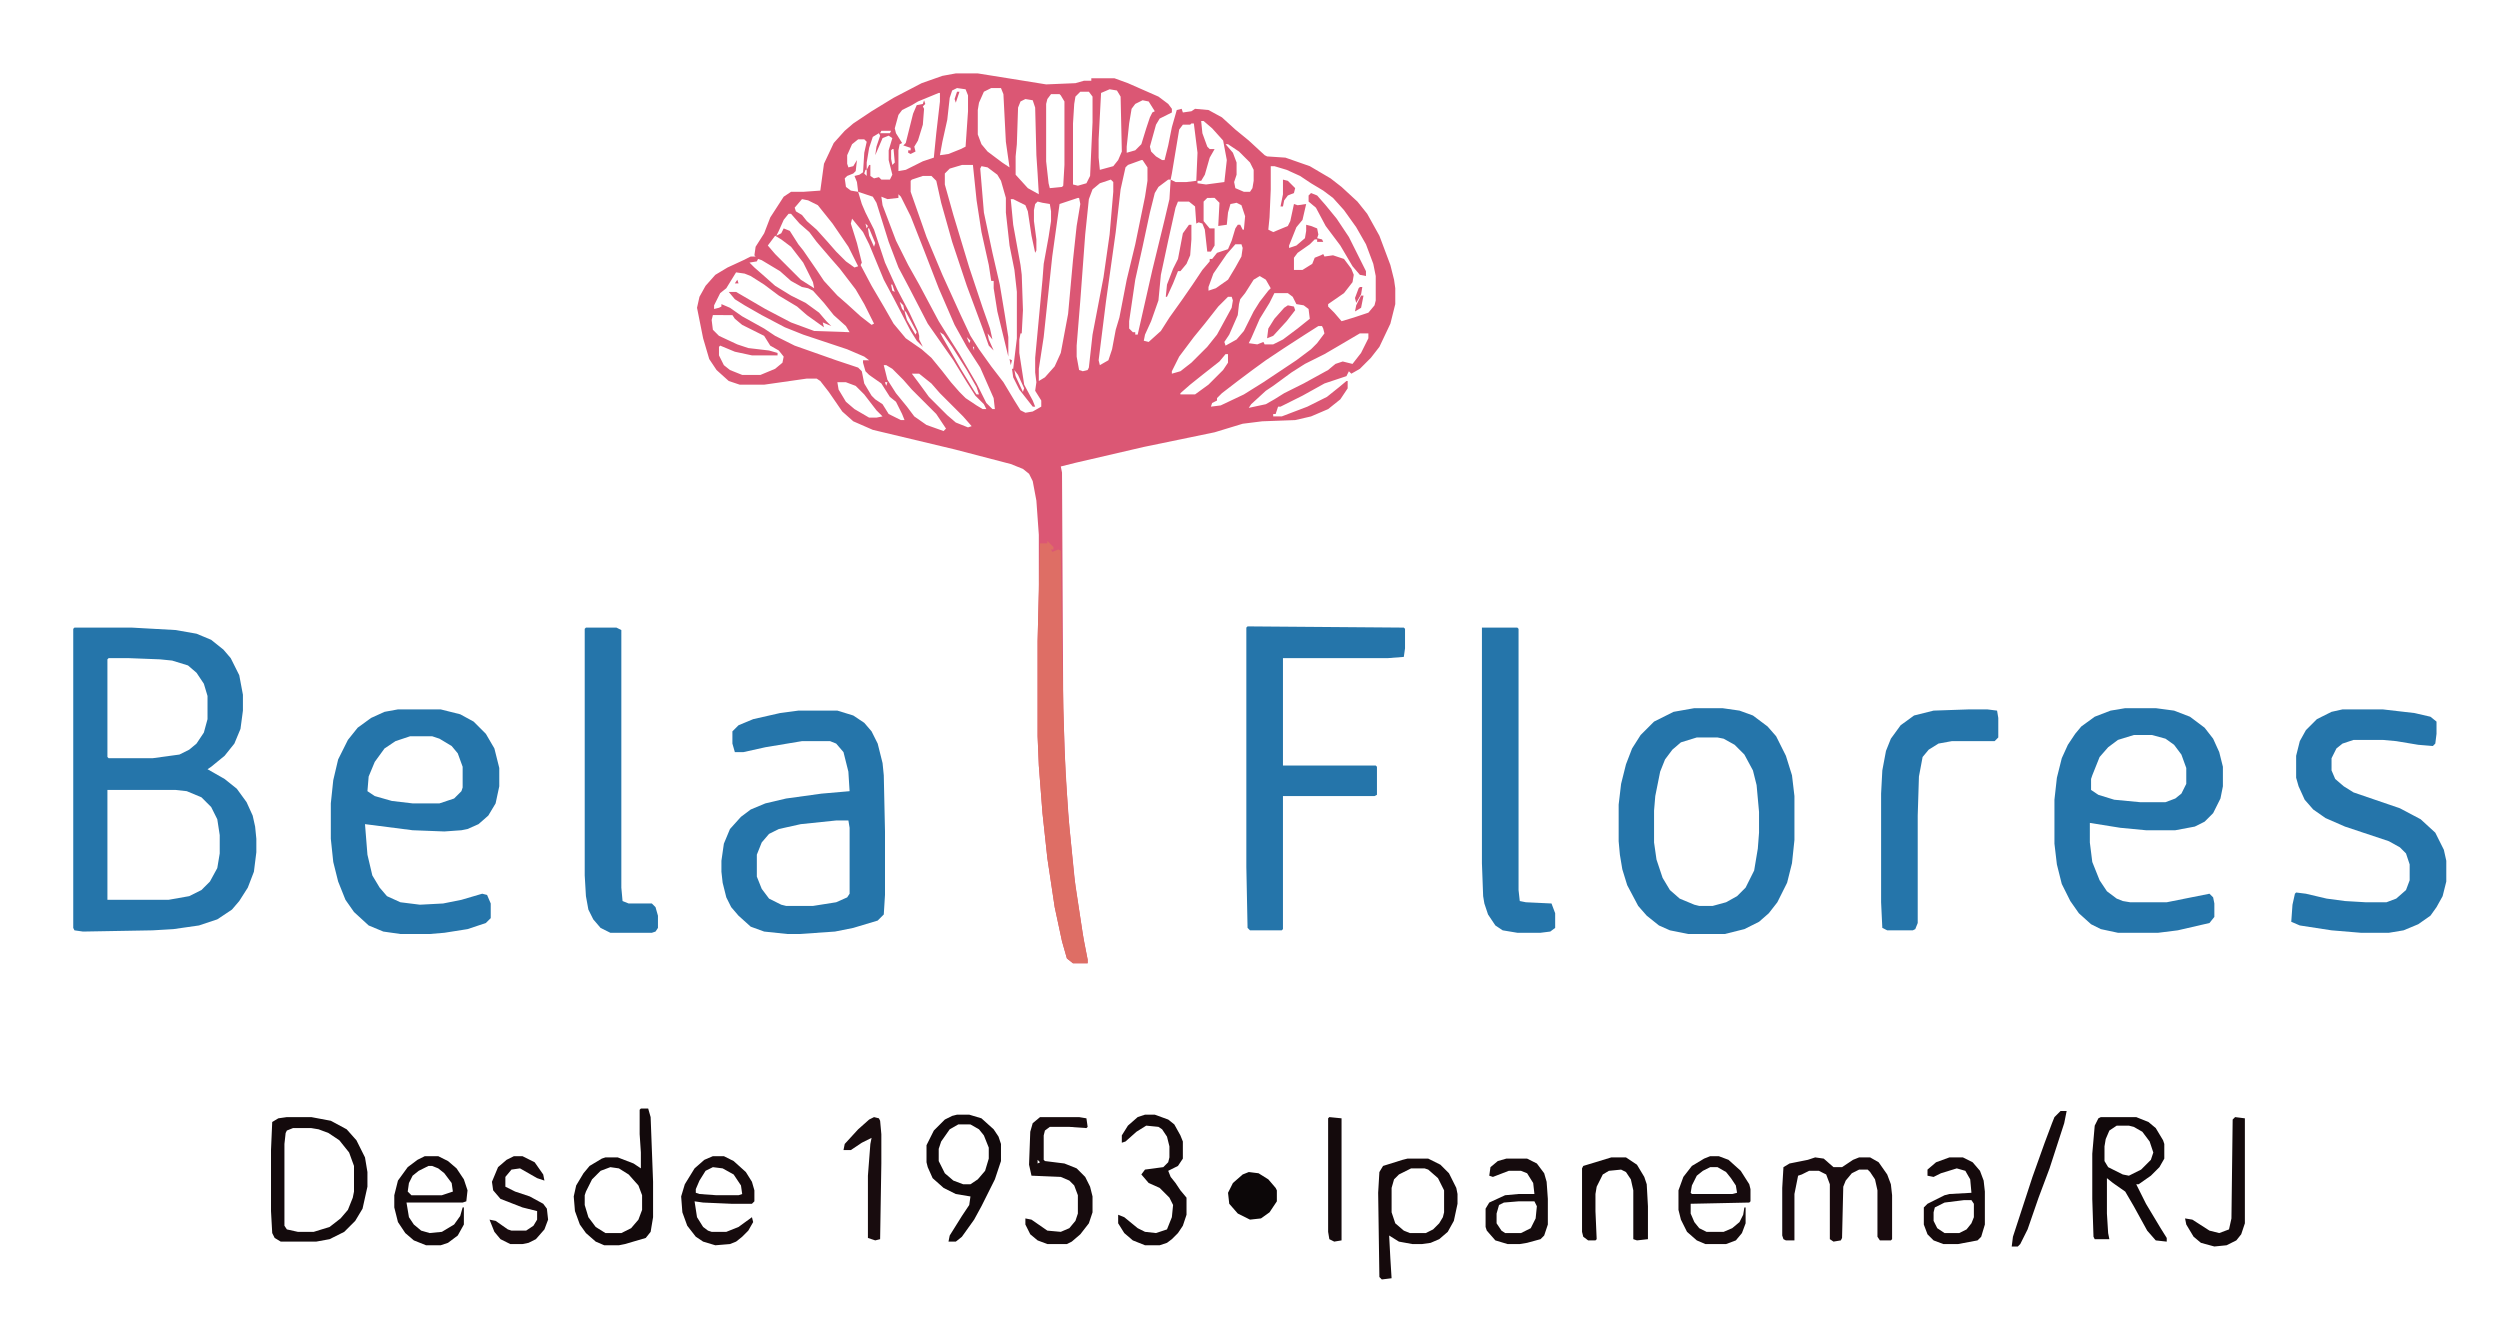 <?xml version="1.0" encoding="UTF-8"?>
<svg version="1.1" viewBox="0 0 2048 1092" width="195" height="104" xmlns="http://www.w3.org/2000/svg">
<path transform="translate(783,60)" d="m0 0h18l25 4 31 5 24-1 7-2h6v-2h19l11 4 25 11 8 6 3 4v3l-10 5-3 5-5 18 1 4 4 4 5 3h2l3-12 3-15 4-14 4-1 1 3 7-1 3-2 11 1 11 6 11 10 11 9 13 12 2 1 15 1 20 7 17 10 9 7 13 12 8 10 10 18 9 24 3 12 1 7v13l-4 16-9 19-7 9-9 9-7 4-2-2-2 4-18 6-18 10-18 9h-2l-2 6h-2v2h7l21-8 16-8 10-8 6-5h1v6l-6 9-10 8-14 6-13 3-27 1-16 2-23 7-58 12-56 13-12 3 1 5 1 193 2 56 3 41 5 49 7 45 3 15v3h-12l-5-4-4-14-6-28-6-40-4-37-3-39-1-24v-78l1-41v-46l-2-28-3-16-3-6-5-4-10-4-46-12-67-16-16-7-9-8-11-16-7-9-3-2h-8l-35 5h-20l-9-3-10-9-6-9-5-17-5-25 2-9 5-9 8-9 10-6 13-6 6-3h4l-1-1 1-7 7-11 5-13 11-17 6-4h6 4l14-1 3-22 8-17 9-10 7-6 15-10 18-11 23-12 17-6zm1 12-4 2-2 6-2 18-4 18-2 11 7-1 10-4 4-2 2-29v-13l-2-5zm28 0-6 3-4 9-1 6v20l3 8 5 6 12 9 6 4-3-21-2-39-2-5zm97 1-7 3-2 38v15l1 10 11-3 4-5 3-7-1-45-3-5zm-24 2-4 4-1 6-1 16v50l4 1 7-2 3-6 2-44v-21l-3-4zm-116 1-17 7-5 3-8 4-3 4-3 11 1 4 5 8-2 1-1 5v17l6-1 14-7 9-3 2-20 3-26v-7zm92 1-3 4-1 4v47l2 18 1 4 10-1 1-1 1-17v-52l-3-5-1-1zm-21 4-4 2-2 5-1 30-1 10v15l10 11 9 5-1-17-1-15-1-39-2-6zm96 1-6 3-3 4-2 12-2 19v5l7-2 5-5 4-13 3-9 2-4 2-1-5-8zm48 17 1 10 4 11 2 2h4l-4 7-4 14-3 5h-3v2l7 1 15-2 2-18-3-16-9-10-7-6zm-8 2-1 1h-6l-3 4-6 36-1 5 4 2h9l8-1 1-23-3-24zm-254 6-1 2h8l1-2zm7 3m-9-1-5 3-3 9-2 12v6l2-4h1v9l3 2 4-1 2 2h7l2-4-3-12v-8l3-10-3-2-5 2-6 14 1-7 3-9zm-17 5-5 4-4 9v7l1 3 4-1 3-5-1 9-2 2-5 2-2 2 1 7 4 3 6 1-1-8-2-5 4-1 3-2 1-16 2-9-2-2zm300 3m1 1 6 7 3 8v10l-2 6 1 5 7 3h5l2-3 1-6v-9l-3-6-9-9-9-6zm-273 4-1 1v7l1 5 2-2-1-11zm204 9-11 4-2 2-4 18-4 35-8 57-6 48 1 4 7-4 3-9 3-16 3-10 6-31 7-29 8-39 2-13v-11l-4-6zm-203 4 1 2zm56 0-10 3-4 4v9l7 25 13 43 11 33 6 17 2 9-4-5 1 5 4 9-4-4-5-14-13-35-12-36-9-32-4-18-4-4h-7l-9 3-1 1v9l13 37 13 31 15 33 8 17 7 11 10 14 10 13 9 15 5 8 4 2 6-1 7-4v-5l-5-8 1-7-1-8v-12l6-64 1-13 4-22 2-13v-8l-1-6-6-1-4-1-2 2-1 5v9l2 15v9l-1 2-3-14-3-20-2-5-10-5h-2l2 21 6 33 1 8 1 29-1 19h-1l-1 5v11l4 26 7 13 2 5h-2l-11-14-5-10-1-7h1l3-25v-38l-2-18-4-20-3-27v-12l-4-14-3-5-8-6-5-1-1 2 3 36 7 33 6 26 4 24 3 19v16l-9-37-3-19v-6h-2l-2-13-6-27-4-26-3-29zm253 1v19l-1 23-1 10 4 2 12-5 2-4 3-14 3 1 7-1-3 13-5 6-6 15v2l6-2 7-6 1-6v-5l4 1 5 2 1 5-1 3 4 1 1 2h-5v-2h-2l-4 4-10 7-3 4v10h7l8-5 2-5 5-2 2-1 1 2 7-1 9 3 6 8 2 5-1 6-7 9-13 9v2l5 5 6 7 10-3 12-4 5-6 1-4v-20l-2-10-6-16-8-14-10-14-9-10-8-6-10-6-9-6-11-5-10-3zm-214 1m-118 2-1 3 2 2v-5zm248 8-8 6-3 5-4 16-6 28-6 27-5 34v6l3 3h2v2h2l12-53 10-41 4-17 1-16zm-47 0-9 3-6 5-3 8-3 29-4 54-3 37v9l2 11 3 1 4-1 1-2 3-27 9-47 5-35 3-35v-8zm-207 10 3 10 3 7 7 14 9 27 10 22 10 19 7 15 1 4v3l3 6-5-5-5-8-14-27-8-15-12-29-5-10-9-11-1 4 5 16 4 16-1 2 9 17 10 17 8 14 10 12 13 9 8 7 9 11 7 9 7 8 5 5 9 6 5 3h3l-2-4-7-7-7-11-11-18-21-30-15-29-9-17-8-21-10-32-3-5zm33 2v3l-9 1-5-2 1 7 11 29 10 20 9 16 16 30 10 16 7 11 14 24 8 16 5 5h2l-1-9-11-25-11-17-10-18-13-30-12-31-11-28-8-16zm-79 4-6 7 1 3 5 3 4 5 8 7 9 10 7 8 8 8 7 5 3-1-8-16-13-19-12-15-8-4zm226-1-15 5-6 43-7 66-4 26v10l5-3 8-9 5-11 6-32 4-44 3-28 3-18-1-5zm106 0-3 3v16l5 6h4v14l-3 5h-3l-2-18-2-5-3-1-2 1-1-14-5-4h-9l-2 5-6 27-6 28-2 21-6 17-5 11-1 5 4 1 10-9 7-11 10-14 9-13 8-12 6-7v-2h2l4-5 9-3 3-7 3-10 2-3h2l2 4h1l1-11-3-9-4-2-5 1-2 7-1 10-7 1 1-19-4-4zm-343 13-4 5-4 9-2 4 4-2 2-4 5 2 7 11 4 5 11 16 6 9 11 12 8 7 11 10 9 7 2-1-8-16-7-12-13-17-7-8-12-14-6-8-8-7-7-8zm63 8 1 4 1-2zm362 1m-360 3 1 6 4 9 1-3-5-12zm-76 6-6 8 6 7 21 21 11 7-1-5-8-16-10-13-8-6zm437 2m-1 1m-1 1m-58 3-7 8-11 16-4 11v3l6-2 10-7 6-10 5-9 1-7-1-3zm-295 2 1 2zm1 2 1 2zm1 3 1 2zm17 2m-15 4m-17 1m18 2m1 3m18 0m91 0m-108 2m-103-9-1 2-6 1 4 4 8 7 9 8 13 8 12 6 11 8 6 7 4 4-7-3 1 4-14-10-8-7-15-9-12-9-11-7-5-2-7-1-8 13-5 4-5 10v3l4-1 2-1v-2l7 3 10 7 18 10 9 6 16 8 34 12 18 6 3 3 2 10 6 10 3 3 6 4 5 8 10 5h3l-2-5-5-10-5-4-7-11-10-7-3-3-2-7v-2h5l-4-3-14-6-36-12-15-6-19-10-14-8-8-5-5-6h6l24 14 21 11 19 7 29 1-3-5-10-9-8-10-9-10-4-2-5-1-9-5-9-8-15-9zm104 11 1 2zm1 2 1 2zm1 2 1 2zm305-1-5 3-7 11-4 5-1 4-1 9-7 16-4 6 1 3 9-5 6-7 8-16 5-8 7-9 2-2-4-7zm-304 3 1 2zm-57 1m58 1 1 2zm1 2 1 5 2 1-2-6zm3 6 1 2zm310 0m1 1-4 8-8 13-7 16-2 4 7 1 5-2 1 2h7l8-4 12-9 10-8-1-8-4-3-6-1-3-6-4-3zm-310 1 1 2zm1 2 1 2zm271 0-8 8-11 14-9 11-12 16-6 12v2l7-2 9-7 13-13 8-10 12-22 1-6-1-3zm-270 2 1 2zm1 2 2 6 2 2-1-5zm4 8 2 7 7 12 1-2-9-17zm-157 3-1 4 1 8 5 5 15 7 9 3 17 2 7 2v2h-21l-14-3-12-5-1 1v7l4 8 5 4 10 4h15l12-5 6-5 1-5-4-5-7-4-5-8-18-9-6-5-2-3zm86 2m1 1m1 1m1 1m113 3m294 1-11 7-17 11-15 10-11 8-12 9-13 10-4 4v2l-4 2-1 3 8-1 19-9 16-10 27-18 12-9 5-5 6-8-1-4-1-2zm-292 2m-19 1m20 1m18 0m-37 1 2 4 15 26 11 18 2 3h2l-2-6-8-14-12-19-7-10zm20 0 1 2zm18 0m306 1-17 10-12 7-16 8-11 7-15 11-6 4-12 11-2 3 14-3 7-4 8-5 16-8 20-11 6-5 6-2 8 2 7-9 6-12v-4zm-363 1 1 2zm40 0 1 2zm1 2 2 5 1-2zm3 5 1 2zm1 2m1 1 1 3v-3zm2 3m205 3-5 6-14 11-10 8-8 7v1h12l11-8 12-12 4-6v-7zm-292 5m12 4 3 12 7 11 9 11 6 8 10 7 14 5 2-2-8-12-20-20-7-8-9-9-5-3zm107 4 1 5 6 13 1-3-5-11zm-84 3 6 8 8 11 15 15 7 6 10 4 3-1-7-8-19-19-7-8-10-8zm-61 7 1 6 6 10 7 6 12 7h6l5-1-5-5-10-13-7-7-8-3zm39 0 1 3 1-3z" fill="#DB5774"/>
<path transform="translate(61,514)" d="m0 0h47l36 2 17 3 12 5 10 8 6 7 7 14 3 16v13l-2 15-5 12-8 10-11 9-3 2 14 8 10 8 8 11 5 11 2 9 1 10v11l-2 16-5 13-7 11-6 7-12 8-15 5-21 3-17 1-57 1-7-1-1-2v-245zm28 25-1 1v80l1 1h36l22-3 8-4 6-5 6-9 3-11v-19l-3-10-6-9-7-6-13-4-10-1-26-1zm-1 108v90h50l17-3 10-5 7-7 6-11 2-12v-15l-2-13-5-10-8-8-12-5-9-1z" fill="#2575AA"/>
<path transform="translate(654,582)" d="m0 0h32l13 4 9 6 6 7 5 10 4 16 1 10 1 46v52l-1 16-5 5-20 6-15 3-29 2h-10l-19-2-11-4-10-9-6-7-4-8-3-12-1-9v-9l2-14 5-12 9-10 8-6 12-5 17-4 29-4 23-2-1-16-4-16-6-7-5-2h-23l-30 5-18 4h-7l-2-7v-10l5-5 12-5 22-5zm31 90-29 3-18 4-8 4-6 7-4 10v18l4 10 6 8 10 5 4 1h22l19-3 9-4 2-3v-54l-1-6z" fill="#2575AA"/>
<path transform="translate(1388,580)" d="m0 0h23l14 2 11 4 12 9 7 8 8 16 5 16 2 17v36l-2 19-4 16-8 16-7 9-8 7-12 6-16 4h-30l-15-3-9-4-10-8-7-8-9-17-4-13-2-12-1-11v-30l2-17 4-16 5-13 7-11 11-11 16-8zm2 24-13 4-7 6-6 8-4 10-4 20-1 12v26l2 14 5 15 6 10 8 7 12 5 4 1h11l11-3 9-5 7-7 7-14 3-18 1-13v-17l-2-22-3-12-7-13-8-8-9-5-5-1z" fill="#2575AA"/>
<path transform="translate(1741,580)" d="m0 0h25l15 2 13 5 12 9 7 9 5 11 3 12v16l-2 10-6 12-7 7-8 4-16 3h-24l-21-2-25-4v16l2 16 6 15 6 9 8 6 5 2 6 1h30l35-7 3 3 1 5v11l-4 5-26 6-16 2h-33l-14-3-8-4-10-9-7-10-7-14-4-16-2-17v-36l2-18 4-16 5-11 6-9 5-6 11-8 13-5zm7 22-13 4-8 6-7 8-6 15-1 3v9l6 4 13 4 21 2h21l8-3 5-4 4-8v-13l-4-11-6-8-7-5-11-3z" fill="#2575AA"/>
<path transform="translate(326,581)" d="m0 0h35l16 4 11 6 10 10 7 12 4 16v15l-3 14-6 10-8 7-9 4-5 1-14 1-26-1-39-5 2 25 4 17 6 10 6 7 11 5 16 2 19-1 15-3 17-5 4 1 3 7v12l-4 4-15 5-19 3-12 1h-24l-14-2-12-5-12-11-7-10-6-15-4-16-2-19v-29l2-19 4-17 8-16 8-10 11-8 11-5zm10 22-12 4-9 6-8 11-5 12-1 12 6 4 14 4 17 2h22l12-4 6-6 1-3v-17l-4-11-5-6-10-6-6-2z" fill="#2575AA"/>
<path transform="translate(1022,513)" d="m0 0 128 1 1 1v16l-1 7-13 1h-86v88h76l1 1v23l-2 1h-75v109l-1 1h-26l-2-2-1-50v-196z" fill="#2575AA"/>
<path transform="translate(1919,581)" d="m0 0h33l26 3 13 3 5 4v10l-1 8-2 2-12-1-18-3-11-1h-24l-9 3-5 4-4 8v10l3 7 7 6 8 5 38 13 17 9 12 11 7 14 2 9v17l-3 12-5 9-5 7-10 7-12 5-12 2h-23l-24-2-26-4-7-3 1-14 2-9 1-1 8 1 17 4 15 2 17 1h17l8-3 8-7 3-8v-13l-3-9-5-5-9-5-36-12-16-7-10-7-7-8-5-11-2-7v-18l3-12 5-9 9-9 12-6z" fill="#2575AA"/>
<path transform="translate(480,514)" d="m0 0h25l4 2v211l1 11 5 2h19l3 3 2 7v10l-2 3-3 1h-34l-8-4-6-7-4-8-2-11-1-17v-202z" fill="#2575AA"/>
<path transform="translate(1214,514)" d="m0 0h29l1 1v214l1 9 5 1 21 1 3 8v12l-4 3-8 1h-19l-12-2-6-4-6-9-3-9-1-6-1-27z" fill="#2575AA"/>
<path transform="translate(1613,581)" d="m0 0h15l8 1 1 6v16l-3 3h-35l-11 2-8 5-5 6-3 16-1 32v88l-2 5-2 1h-21l-4-2-1-21v-89l1-19 3-16 4-10 8-11 11-8 16-4z" fill="#2575AA"/>
<path transform="translate(858,443)" d="m0 0 5 5v2h-2l1 2 5-2 2 1 1 80 2 83 3 52 5 52 7 47 4 21v3h-12l-5-4-4-14-6-28-6-40-4-37-3-39-1-24v-78l2-80h3 3z" fill="#DE6E65"/>
<path transform="translate(235,915)" d="m0 0h20l16 3 13 7 8 9 7 14 2 12v12l-4 18-6 10-9 9-12 6-11 2h-29l-5-3-2-4-1-18v-50l1-23 5-3zm5 9-5 2-1 2-1 9v67l2 3 9 2h13l13-4 9-7 6-7 4-10 1-5v-21l-4-11-8-10-9-6-8-3-6-1z" fill="#130A0C"/>
<path transform="translate(1721,915)" d="m0 0h29l10 4 6 5 6 10 1 3v12l-4 7-7 7-10 7h-2l8 16 12 20 5 8v3l-9-1-7-8-11-20-7-12-10-7-5-4v29l1 16 1 5h-12l-1-2-1-31v-37l2-23 3-6zm13 7-6 4-3 7-1 6v12l3 5 12 6 5 1 10-5 8-8 2-6-3-9-6-8-7-4-4-1z" fill="#11090B"/>
<path transform="translate(1487,948)" d="m0 0 7 1 8 7h7l9-6 5-2h9l7 4 7 10 3 8 1 9v36l-1 1h-9l-2-3v-38l-2-9-4-6-2-2h-7l-6 3-5 6-2 5-1 42-1 2-6 1-3-2v-45l-3-8-6-3h-8l-6 3-3 1-3 15v38h-7l-2-1-1-3v-39l1-17 5-3 15-3z" fill="#180B0E"/>
<path transform="translate(525,908)" d="m0 0h6l2 7 2 53v29l-2 12-4 5-17 5-5 1h-12l-7-3-8-7-5-7-4-11-1-12 2-9 6-10 5-6 10-6 3-1h10l13 5 6 4v-13l-1-15v-20zm-25 48-8 3-7 7-5 10-1 3v8l3 10 6 8 8 5h13l8-4 6-7 3-8v-12l-3-8-8-9-8-5z" fill="#12090B"/>
<path transform="translate(1153,949)" d="m0 0h17l10 5 7 7 6 12 1 5v8l-3 14-5 9-7 6-7 3-7 1h-8l-11-2-8-5 1 19 1 16-8 1-2-2-1-69 1-17 3-5 16-5zm3 8-10 5-4 4-2 7v20l3 9 7 6 5 2h13l6-3 5-5 3-5 1-4v-18l-5-10-8-7-3-1z" fill="#150A0C"/>
<path transform="translate(784,913)" d="m0 0h10l10 3 10 9 4 6 2 6v14l-5 15-11 22-6 11-10 14-5 4h-6l1-5 10-16 6-9 1-7-12-2-10-5-9-8-4-9-1-4v-14l6-12 9-9 6-3zm1 8-7 4-7 10-2 6v10l5 10 7 6 8 3h6l6-4 6-7 3-10v-9l-4-10-4-5-7-4z" fill="#11090B"/>
<path transform="translate(852,915)" d="m0 0h32l6 1 1 7-1 1-14-1h-16l-4 3-1 4v20l1 1 16 2 10 4 7 7 4 8 2 8v13l-3 9-7 9-7 6-4 2h-16l-8-3-6-5-4-8v-5l5 1 13 9 11 1 7-3 5-6 2-6v-15l-3-8-4-4-7-3-24-1-2-9 1-27 2-7zm-2 35v3l2-1z" fill="#160B0D"/>
<path transform="translate(938,913)" d="m0 0h8l11 4 5 4 5 9 2 5v14l-4 6-8 4 2 5 4 5 4 6 5 6v14l-3 9-4 6-5 5-4 3-6 2h-12l-10-4-7-6-5-8v-7l5 2 11 9 6 3 9 1 9-3 4-10 1-10-3-6-8-8-9-4-6-7 3-4 15-2 4-4 1-4v-9l-2-8-4-6-3-2-10-1-8 5-9 8-3 1v-6l5-8 8-7z" fill="#140A0C"/>
<path transform="translate(348,947)" d="m0 0h11l8 4 7 6 6 9 3 9-1 9-3 1h-46l2 12 4 6 6 5 7 2 10-1 10-6 5-7 2-7h1v14l-5 9-8 6-6 2h-12l-10-4-7-6-6-9-3-12v-10l3-12 8-11 8-6zm3 8-8 4-5 4-3 6-1 7 3 3h25l9-3-1-7-6-8-5-4-5-2z" fill="#140A0C"/>
<path transform="translate(584,947)" d="m0 0h9l8 4 10 9 5 8 2 7v9l-2 2h-17l-23-1-7-1 2 13 5 8 4 3 3 1h12l10-4 11-8 1 4-4 7-5 5-5 4-5 2-12 1-10-3-6-4-7-9-4-11-1-13 3-10 8-13 8-7zm0 9-6 3-5 8-3 7v3l3 1 14 1h18l3-1-1-7-6-9-9-5z" fill="#160B0D"/>
<path transform="translate(1401,947)" d="m0 0h7l8 3 10 9 7 11 1 4v10l-1 1-48 1v8l3 7 4 5 6 3h14l7-3 6-5 3-6 1-6h1v13l-3 8-5 6-8 3h-17l-7-3-8-7-5-10-2-8v-16l4-11 7-9 10-6zm0 9-6 3-5 4-4 8-1 6 1 1h33l4-1-1-6-4-6-4-5-7-4z" fill="#160B0D"/>
<path transform="translate(1234,949)" d="m0 0h17l8 4 6 8 2 7 1 14v21l-3 9-3 3-11 3-6 1h-10l-10-3-7-8-1-3v-15l3-5 13-6 11-1h13l-1-9-5-8-5-2h-10l-13 5-3-1 1-7 6-5zm10 35-12 1-4 2-2 7v8l4 6 3 2h13l8-4 4-8 1-10-2-4z" fill="#150B0D"/>
<path transform="translate(1320,948)" d="m0 0h12l9 6 6 10 2 6 1 18v27l-9 1-3-1v-40l-2-9-4-6-4-2-10 1-5 3-5 10-1 6v14l1 23-1 1h-6l-4-3-1-4v-52l1-2z" fill="#12090B"/>
<path transform="translate(1597,948)" d="m0 0h11l8 4 6 7 3 8 1 9v27l-3 10-3 3-16 3h-12l-8-3-5-5-3-8v-14l3-3 14-7 4-1 18-1-1-11-4-7-7-2-13 4-6 3-5-1v-5l7-6zm12 35-16 2-8 4-1 4v7l3 6 6 4h12l6-3 4-5 2-5v-11l-2-3z" fill="#150A0C"/>
<path transform="translate(1831,915)" d="m0 0 8 1v86l-3 9-4 5-8 4-10 1-11-3-6-5-6-10-1-5 6 1 14 9 8 2 8-3 2-9 1-81z" fill="#130A0C"/>
<path transform="translate(421,947)" d="m0 0h7l10 5 7 10 1 5-6-2-14-8-7 1-5 6v8l8 4 12 4 11 6 3 4 1 9-3 8-7 8-6 3-5 1h-10l-8-4-5-6-4-10 5 1 10 7 3 1h12l6-4 3-5v-7l-12-3-18-7-6-7-1-7 5-12 7-6z" fill="#180B0E"/>
<path transform="translate(716,915)" d="m0 0 4 1 1 2 1 11v24l-1 62-4 1-6-2v-51l2-26 1-5-8 4-9 6h-6l1-5 11-12 9-8z" fill="#180C0E"/>
<path transform="translate(1023,960)" d="m0 0 8 1 8 5 6 7 1 2v9l-6 9-7 5-9 1-10-5-7-8-1-9 4-8 8-7z" fill="#0C0708"/>
<path transform="translate(1089,915)" d="m0 0 10 1v100l-6 1-4-2-1-6v-93z" fill="#140A0C"/>
<path transform="translate(1688,910)" d="m0 0h5l-2 10-12 37-9 24-9 26-6 12-2 2h-5l1-8 16-49 10-28 6-16 2-5z" fill="#150A0D"/>
<path transform="translate(1074,158)" d="m0 0 5 2 7 8 9 11 10 15 14 28v4l-5-1-6-7-10-17-12-16-8-15-6-5v-5z" fill="#DB5775"/>
<path transform="translate(974,184)" d="m0 0h2v12l-1 13-3 7-5 6h-2l-4 10-5 11h-1l1-10 5-13 4-8 4-21z" fill="#DB5775"/>
<path transform="translate(757,82)" d="m0 0 1 3-2 2 1 2-1 13-4 13-3 5 1 4-4 2-2-1v-2h2v-2l-6-2 2-2 6-24 3-7 5-1z" fill="#DB5775"/>
<path transform="translate(1055,250)" d="m0 0 5 1 1 3-7 9-11 12-5 2 1-8 5-8 8-9z" fill="#DB5775"/>
<path transform="translate(1051,147)" d="m0 0 4 1 6 6-1 4-5 2-3 4-1 5h-2l2-10z" fill="#DB5775"/>
<path transform="translate(1115,242)" d="m0 0h2l-2 10-5 3 1-5z" fill="#DB5775"/>
<path transform="translate(1114,235)" d="m0 0h2l-1 6-4 7-1-4 3-8z" fill="#DB5775"/>
<path transform="translate(784,75)" d="m0 0h2l-3 9-1-3z" fill="#DB5775"/>
<path transform="translate(827,294)" d="m0 0 2 1-1 4z" fill="#DB5775"/>
<path transform="translate(604,229)" d="m0 0 1 3h-3z" fill="#DB5775"/>
<path transform="translate(812,95)" d="m0 0 1 4z" fill="#DB5775"/>
<path transform="translate(813,91)" d="m0 0 1 4z" fill="#DB5775"/>
<path transform="translate(809,325)" d="m0 0" fill="#DB5775"/>
<path transform="translate(822,294)" d="m0 0" fill="#DB5775"/>
<path transform="translate(813,290)" d="m0 0" fill="#DB5775"/>
<path transform="translate(817,288)" d="m0 0" fill="#DB5775"/>
<path transform="translate(1064,190)" d="m0 0" fill="#DB5775"/>
<path transform="translate(696,149)" d="m0 0" fill="#DB5775"/>
<path transform="translate(1047,143)" d="m0 0 2 1z" fill="#DB5775"/>
<path transform="translate(718,142)" d="m0 0" fill="#DB5775"/>
<path transform="translate(1132,951)" d="m0 0" fill="#060505"/>
<path transform="translate(731,335)" d="m0 0" fill="#DB5775"/>
<path transform="translate(808,324)" d="m0 0" fill="#DB5775"/>
<path transform="translate(823,303)" d="m0 0" fill="#DB5775"/>
<path transform="translate(823,298)" d="m0 0" fill="#DB5775"/>
<path transform="translate(814,293)" d="m0 0" fill="#DB5775"/>
<path transform="translate(654,168)" d="m0 0" fill="#DB5775"/>
<path transform="translate(655,167)" d="m0 0" fill="#DB5775"/>
<path transform="translate(1066,160)" d="m0 0" fill="#DB5775"/>
<path transform="translate(1065,159)" d="m0 0" fill="#DB5775"/>
<path transform="translate(750,124)" d="m0 0" fill="#DB5775"/>
</svg>
